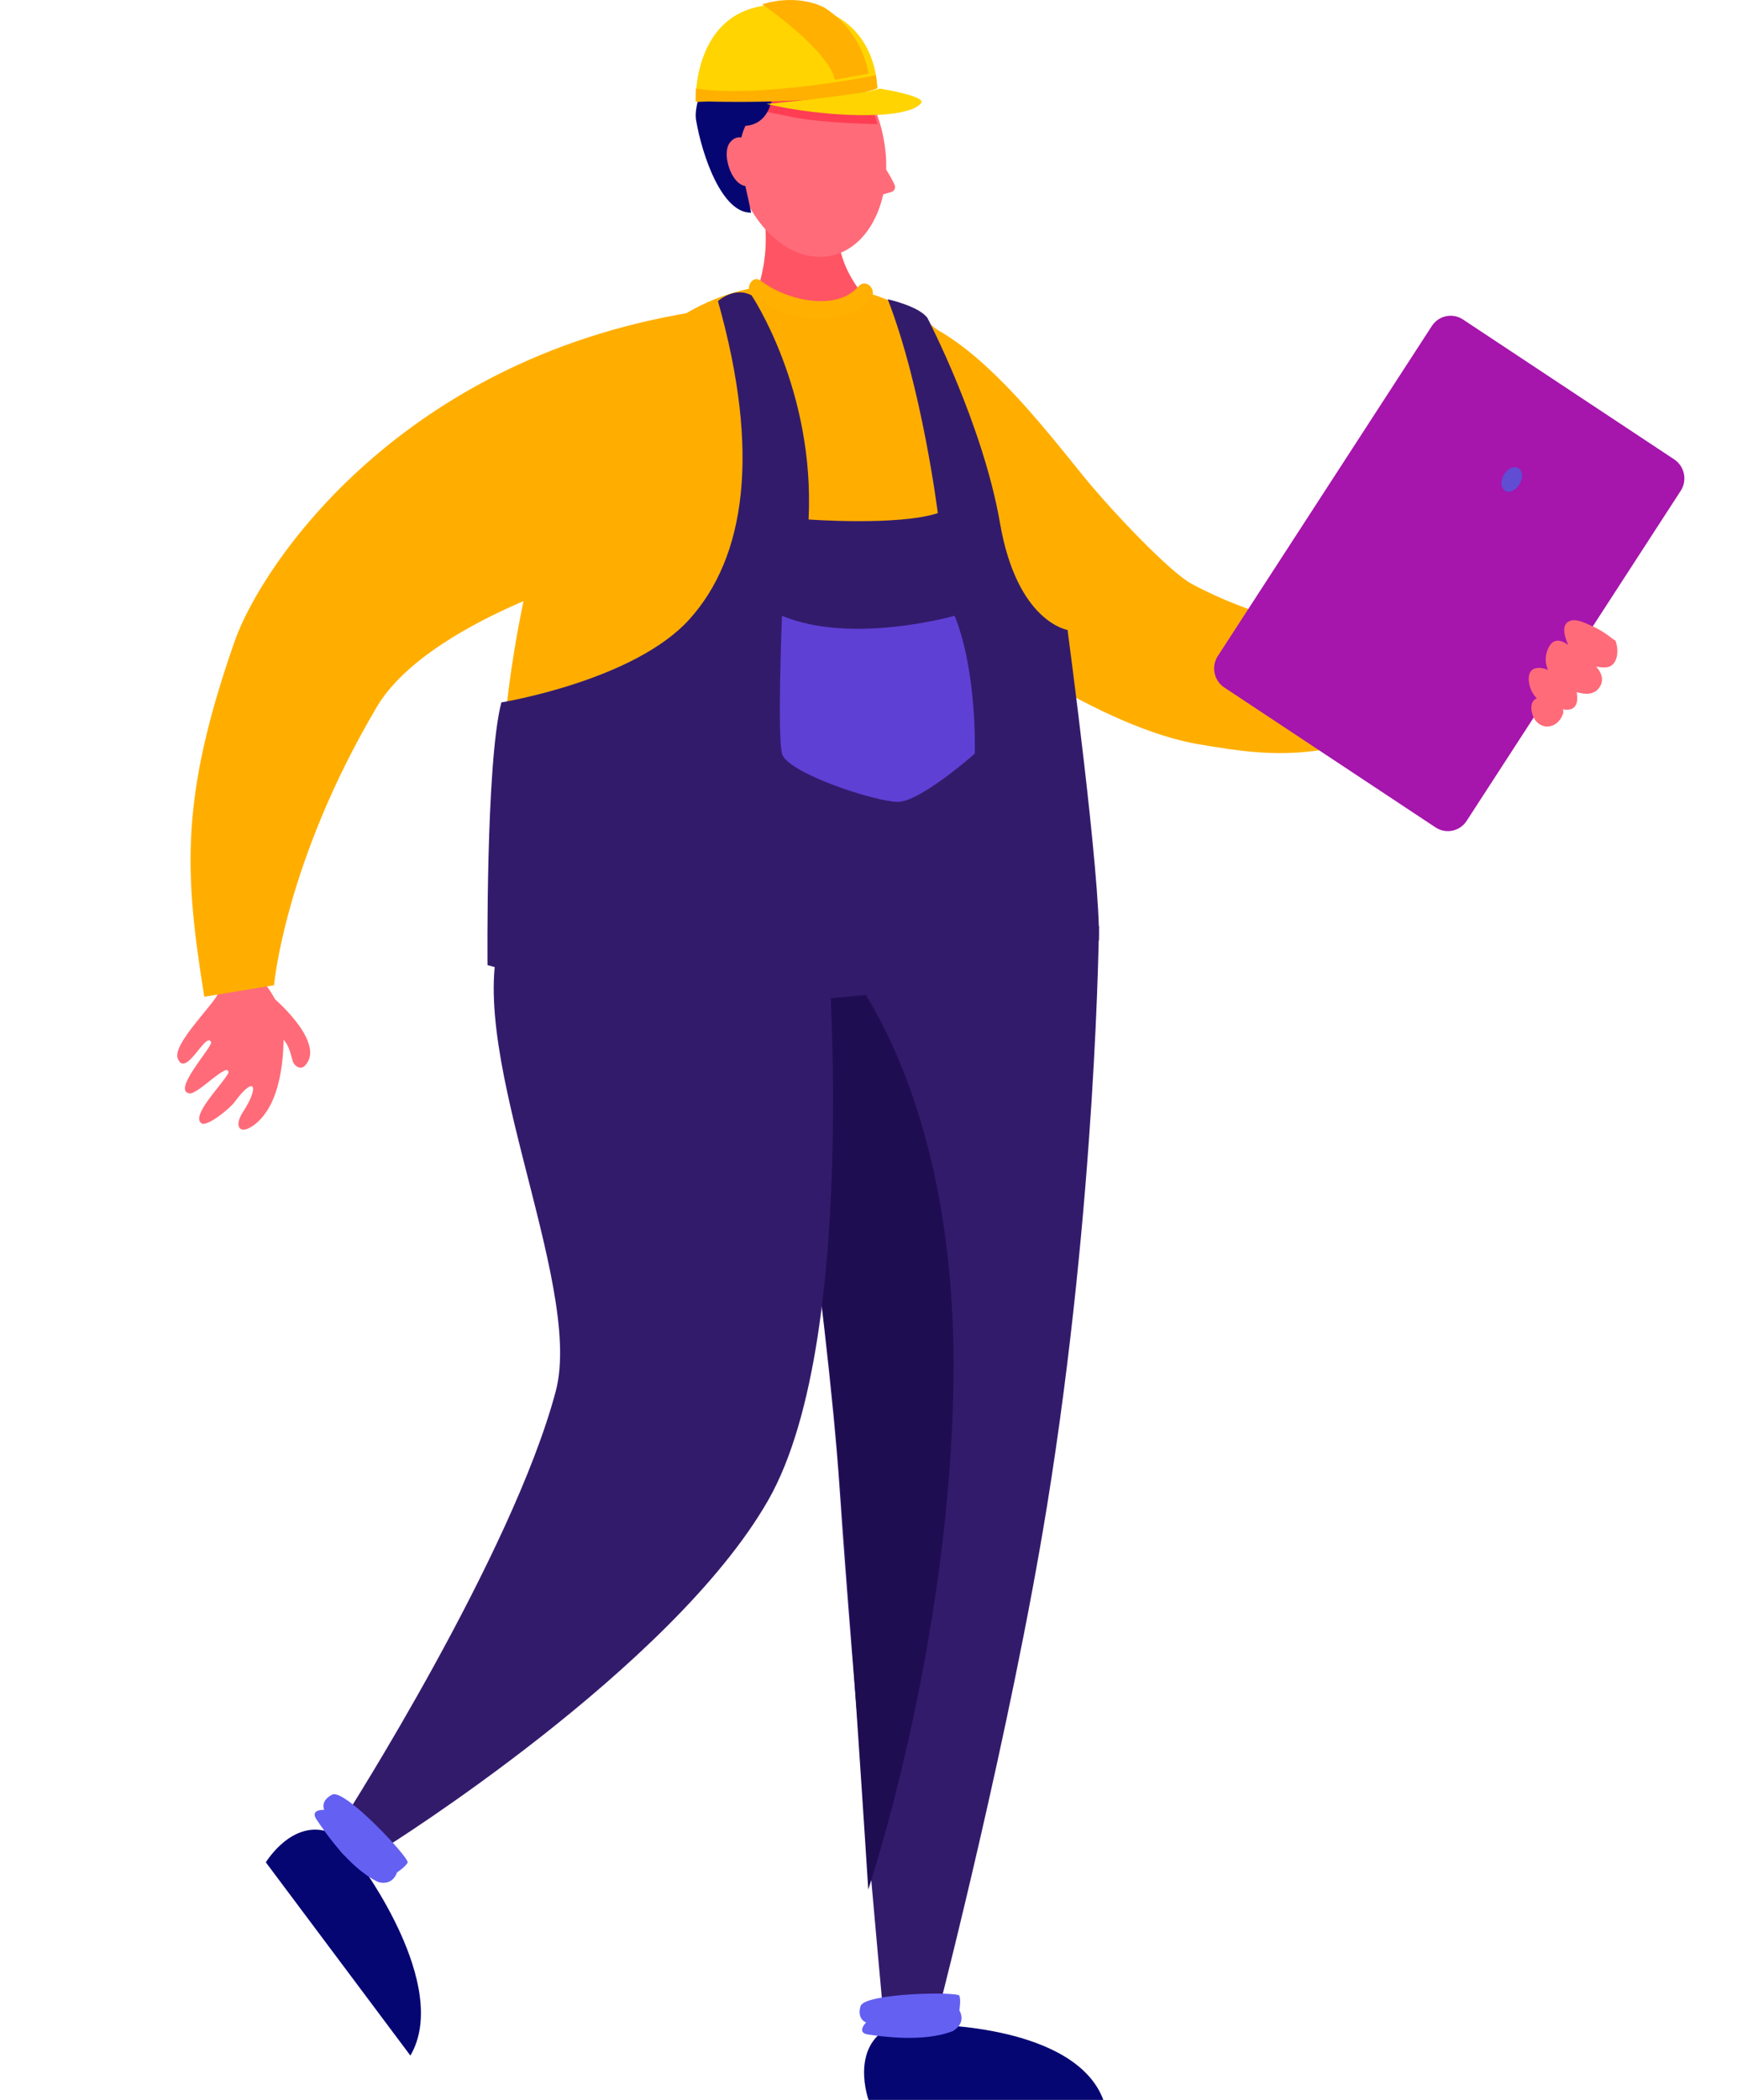 <svg width="264" height="319" viewBox="0 0 264 319" fill="none" xmlns="http://www.w3.org/2000/svg">
<g clip-path="url(#clip0_10076_10033)">
<path d="M224.311 97.013C226.396 94.087 230.778 89.141 233.787 91.445C234.579 92.041 234.025 93.077 233.286 93.362C232.124 93.828 230.989 94.216 230.144 95.2C230.144 95.2 230.144 95.226 230.118 95.252C234.896 94.76 240.729 94.993 243.686 98.178C245.428 100.042 244.029 100.975 241.785 99.913C237.456 97.867 235.925 98.877 240.307 101.26C241.574 101.959 238.222 103.59 236.11 102.736C234.104 102.787 232.362 105.506 231.728 105.843C230.012 106.775 226.079 106.18 224.021 105.636C222.331 105.196 220.879 105.843 219.929 104.315C218.451 101.907 221.592 98.774 224.311 96.987V97.013Z" fill="#FF6B79"/>
<path d="M182.035 113.037C194.985 115.276 202.311 115.771 222.922 106.604L222.174 98.089C222.174 98.089 198.802 98.297 181.055 88.662C177.779 86.866 169.111 77.777 164.88 72.595C156.806 62.674 142.876 44.237 131.216 48.377C96.675 60.642 154.768 108.349 182.035 113.037Z" fill="#FFAE00"/>
<path d="M167.023 140.656C167.023 140.656 166.658 182.302 159.151 228.661C153.625 262.831 142.885 304.477 142.885 304.477L134.152 304.867C134.152 304.867 129.564 255.122 127.609 226.135C125.733 198.527 117.86 145.787 117.86 145.787L167.023 140.656Z" fill="#331B6C"/>
<path d="M125.95 143.531C125.95 143.531 145.336 162.19 144.923 208.891C144.562 249.597 131.965 287.046 131.965 287.046C131.965 287.046 128.815 237.401 126.879 215.901C125.253 198.024 118.051 145.668 118.051 145.668L125.924 143.531H125.95Z" fill="#1F0D52"/>
<path d="M141.552 307.589C141.552 307.589 163.416 307.589 167.695 319.003H132.008C132.008 319.003 129.103 310.987 135.302 307.908C135.302 307.908 137.817 310.111 141.552 307.562V307.589Z" fill="#060673"/>
<path d="M125.393 137.455C125.393 137.455 131.401 202.424 116.715 227.974C102.08 253.497 58.587 280.637 58.587 280.637L52.528 275.866C52.528 275.866 77.869 236.212 84.467 211.34C88.883 194.681 69.447 157.556 76.662 140.714C78.613 136.177 125.367 137.455 125.367 137.455H125.393Z" fill="#331B6C"/>
<path d="M54.771 283.201C54.771 283.201 68.58 301.689 62.372 312.268L40.405 282.913C40.405 282.913 44.839 275.554 51.021 278.749C51.021 278.749 50.515 281.682 54.771 283.201Z" fill="#060673"/>
<path d="M57.438 285.884C57.438 285.884 59.53 286.684 60.346 284.439C60.346 284.439 61.648 283.588 61.954 282.943C62.26 282.272 52.385 271.669 50.497 272.623C48.609 273.578 49.272 274.945 49.272 274.945C49.272 274.945 47.052 274.816 48.098 276.39C49.17 277.964 52.947 283.717 57.438 285.884Z" fill="#6460F2"/>
<path d="M165 143.281C165 143.281 137.403 140.688 75.728 146.712C75.728 146.712 68.654 40.752 123.281 43.109C156.61 44.549 163.864 85.011 165 143.281Z" fill="#FFAE00"/>
<path d="M130.656 44.117C130.656 44.117 126.828 51.044 115.166 43.833C115.166 43.833 117.54 37.526 115.677 30.961L127.543 33.882C127.543 33.882 126.395 38.379 130.656 44.117Z" fill="#FF5464"/>
<path d="M119.422 6.923C113.208 8.303 109.72 16.579 111.661 25.385C113.575 34.192 120.183 40.213 126.397 38.834C132.611 37.454 136.099 29.178 134.159 20.372C132.244 11.565 125.637 5.544 119.422 6.923Z" fill="#FF6B79"/>
<path d="M130.629 20.188C130.629 20.188 134.678 25.17 135.969 28.085C136.171 28.533 135.918 29.032 135.462 29.181C134.02 29.605 131.135 30.352 129.895 30.277C128.225 30.178 130.629 20.212 130.629 20.212V20.188Z" fill="#FF6B79"/>
<path d="M130.543 13.177C130.543 13.177 132.987 16.772 133.344 18.847C133.344 18.847 125.298 18.746 120.435 17.784C113.739 16.468 112.466 16.088 112.466 16.088L113.23 11.001L129.245 7.406L130.543 13.152V13.177Z" fill="#FF3D53"/>
<path d="M117.222 3.189C121.967 6.793 129.668 3.374 131.249 12.448C131.923 16.288 128.138 16.183 125.156 14.578C122.174 12.974 118.051 12.764 117.066 15.972C116.081 19.181 113.306 19.102 113.306 19.102C111.517 22.758 113.021 26.52 114.162 32.306C109.754 32.411 106.72 23.705 105.787 18.208C105.035 13.71 112.865 -0.072 117.196 3.189H117.222Z" fill="#060673"/>
<path d="M114.702 22.133C114.702 22.133 112.573 19.644 110.96 21.625C109.346 23.606 111.825 29.929 114.585 27.847C117.344 25.765 114.678 22.133 114.678 22.133H114.702Z" fill="#FF6B79"/>
<path d="M130.508 43.486C127.049 47.49 119.311 45.528 115.647 42.653C114.315 41.632 113.059 43.943 114.366 44.964C119.004 48.592 128.048 50.365 132.327 45.394C133.429 44.104 131.635 42.196 130.508 43.486Z" fill="#FFB000"/>
<path d="M144.934 308.464C144.934 308.464 146.9 307.443 145.813 305.376C145.813 305.376 146.072 303.832 145.813 303.177C145.555 302.523 131.354 302.758 130.785 304.774C130.216 306.789 131.639 307.234 131.639 307.234C131.639 307.234 130.087 308.778 131.923 309.066C133.76 309.328 140.407 310.349 144.96 308.49L144.934 308.464Z" fill="#6460F2"/>
<path fill-rule="evenodd" clip-rule="evenodd" d="M133.318 13.366C133.318 13.366 133.524 -0.451 117.196 0.745C105.169 1.61 105.736 15.478 105.736 15.478C105.736 15.478 132.056 14.765 133.344 13.366H133.318Z" fill="#FFD400"/>
<path fill-rule="evenodd" clip-rule="evenodd" d="M105.732 15.367C105.732 15.367 126.157 16.172 133.344 13.402L133.138 11.438C133.138 11.438 115.519 14.988 105.757 13.45V15.367H105.732Z" fill="#FFB000"/>
<path fill-rule="evenodd" clip-rule="evenodd" d="M132 11.197C132 11.197 131.288 5.01 125.316 1.166C125.316 1.166 121.479 -1.075 115.837 0.657C115.837 0.657 125.875 7.505 126.892 12.114L132 11.197Z" fill="#FFB000"/>
<path fill-rule="evenodd" clip-rule="evenodd" d="M133.725 13.461C133.725 13.461 140.86 14.6 140.007 15.659C137.81 18.414 124.806 17.752 116.507 15.792C116.507 15.792 130.597 14.467 133.725 13.461Z" fill="#FFD400"/>
<path d="M114.239 44.887C114.239 44.887 123.878 59.184 122.891 78.918C122.891 78.918 136.558 79.912 142.534 77.951C142.534 77.951 140.143 58.844 134.921 45.462C134.921 45.462 139.598 46.481 140.949 48.285C140.949 48.285 149.393 64.464 151.992 79.493C154.59 94.523 162.255 95.699 162.255 95.699C162.255 95.699 167.321 133.521 167.01 142.878C167.01 142.878 124.398 160.835 74.095 146.616C74.095 146.616 73.809 115.851 76.2 106.703C76.2 106.703 96.337 103.436 104.781 94.079C113.225 84.721 115.668 68.934 109.12 45.749C109.12 45.749 111.588 43.449 114.265 44.887H114.239Z" fill="#331B6C"/>
<path d="M145.09 93.547C145.09 93.547 129.483 97.999 118.854 93.547C118.854 93.547 118.128 111.565 118.854 114.489C119.606 117.413 133.035 121.813 136.457 121.813C139.879 121.813 148.149 114.489 148.149 114.489C148.149 114.489 148.563 102.187 145.09 93.547Z" fill="#5F40D5"/>
<path d="M254.453 69.785L222.354 48.535C220.773 47.489 218.656 47.93 217.624 49.52L185.085 99.667C184.053 101.258 184.497 103.395 186.078 104.441L218.177 125.691C219.757 126.737 221.875 126.296 222.907 124.706L255.446 74.558C256.478 72.968 256.033 70.831 254.453 69.785Z" fill="#A615AC"/>
<path d="M228.567 72.097C228.001 73.05 228.078 74.138 228.735 74.549C229.392 74.96 230.394 74.501 230.952 73.558C231.517 72.604 231.441 71.517 230.783 71.106C230.119 70.707 229.125 71.154 228.567 72.097Z" fill="#614CD4"/>
<path d="M237.584 108.192C237.636 108.057 237.584 107.895 237.532 107.76C238.134 107.868 238.816 107.868 239.261 107.436C239.838 106.869 239.733 105.924 239.654 105.223C239.654 105.196 239.654 105.169 239.654 105.142C240.964 105.546 242.353 105.573 243.113 104.386C243.847 103.279 243.401 102.172 242.589 101.255C243.087 101.363 243.558 101.417 244.004 101.39C245.838 101.309 246.074 99.014 245.602 97.529C245.524 97.287 245.366 97.152 245.209 97.152C245.183 97.098 245.157 97.071 245.104 97.044C244.082 96.234 242.982 95.532 241.777 95.019C240.964 94.668 239.785 94.047 238.842 94.263C237.139 94.641 237.767 96.693 238.344 97.961C237.27 97.206 236.038 96.828 235.278 98.555C234.754 99.716 234.859 100.823 235.278 101.767C234.676 101.524 234.073 101.39 233.496 101.497C231.977 101.74 232.239 103.765 232.71 104.818C232.946 105.331 233.234 105.762 233.601 106.113C233.496 106.113 233.392 106.167 233.287 106.248C232.448 106.815 232.736 108.327 233.103 109.002C234.125 111.08 236.877 110.756 237.61 108.273L237.584 108.192Z" fill="#FF6B79"/>
<path d="M43.034 155.106C43.326 160.131 42.822 167.957 38.449 171.019C36.329 172.485 35.56 171.019 36.912 168.951C39.509 164.947 38.688 163.298 35.719 167.329C34.871 168.506 31.426 171.202 30.631 170.653C28.961 169.501 33.599 164.999 34.712 163.01C34.898 161.021 30.127 166.229 28.855 166.098C25.966 165.837 32.353 158.979 32.088 158.325C31.346 156.519 28.272 163.848 27.026 160.838C26.125 158.639 32.433 152.724 33.228 150.787C33.891 149.191 33.387 147.673 35.083 146.94C38.82 145.291 42.902 153.012 43.034 155.132V155.106Z" fill="#FF6B79"/>
<path d="M40.828 150.992C39.791 150.18 38.625 151.594 39.221 152.537C39.532 153.951 40.025 155.207 41.087 156.229C41.709 156.805 42.461 157.223 43.031 157.852C43.913 158.821 44.146 159.973 44.483 161.177C44.69 161.91 45.649 162.591 46.323 161.91C49.382 158.821 43.031 152.72 40.828 150.966V150.992Z" fill="#FF6B79"/>
<path d="M107.346 47.109C61.05 53.724 39.698 85.933 35.695 97.332C27.277 121.332 28.047 132.705 31.05 151.424L41.648 149.672C41.648 149.672 43.291 131.031 57.252 107.423C64.976 94.352 92.05 86.796 92.05 86.796C111.708 70.874 107.346 47.136 107.346 47.136V47.109Z" fill="#FFAE00"/>
</g>
<defs>
<clipPath id="clip0_10076_10033">
<rect width="264" height="319" fill="white" transform="matrix(-1 0 0 1 264 0)"/>
</clipPath>
</defs>
</svg>
